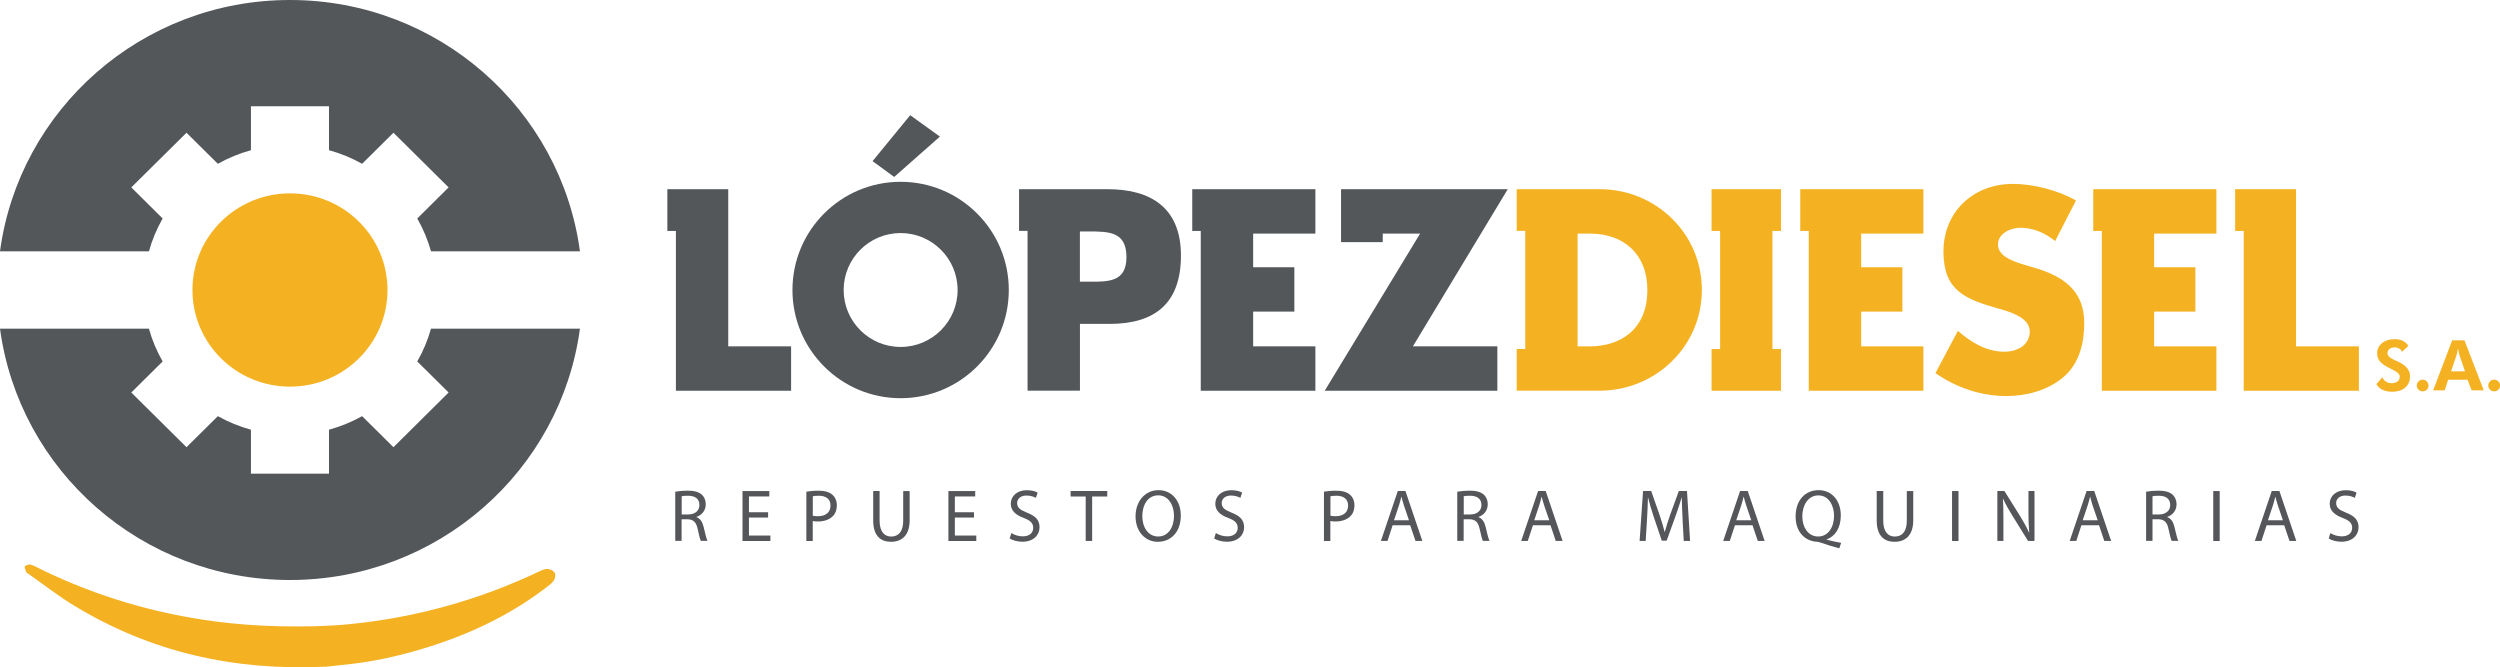 <?xml version="1.0" encoding="UTF-8"?> <svg xmlns="http://www.w3.org/2000/svg" id="Capa_1" viewBox="0 0 500 133.46"><defs><style> .cls-1 { fill: #f4b223; } .cls-2 { fill: #53575a; } .cls-3 { fill: #54565a; } </style></defs><g><path class="cls-2" d="M32.53,43.7l-6.27-6.22,11.04-10.93,6.27,6.21c2.06-1.16,4.28-2.08,6.62-2.72v-8.79h15.61v8.79c2.34.64,4.55,1.56,6.62,2.72l6.27-6.21,11.03,10.93-6.27,6.22c1.17,2.05,2.1,4.24,2.75,6.56h29.79C112.17,21.89,87.67,0,57.99,0S3.82,21.89,0,50.26h29.79c.64-2.31,1.57-4.51,2.74-6.56ZM83.45,72.29l6.27,6.21-11.03,10.94-6.27-6.21c-2.07,1.15-4.28,2.07-6.62,2.71v8.79h-15.61v-8.79c-2.33-.64-4.56-1.56-6.62-2.71l-6.27,6.21-11.04-10.94,6.27-6.21c-1.17-2.05-2.1-4.24-2.75-6.56H0c3.82,28.38,28.32,50.27,57.99,50.27s54.17-21.89,58-50.27h-29.79c-.65,2.31-1.57,4.51-2.75,6.56Z"></path><path class="cls-1" d="M77.5,58c0,10.68-8.73,19.33-19.5,19.33s-19.51-8.65-19.51-19.33,8.73-19.33,19.51-19.33,19.5,8.66,19.5,19.33Z"></path></g><path class="cls-2" d="M178.84,35.39l-4.33-3.16,7.53-9.19,5.94,4.28-9.14,8.07Z"></path><path class="cls-1" d="M411.03,48.22c-1.93-1.6-4.38-2.67-6.95-2.67-1.93,0-4.49,1.12-4.49,3.36s2.83,3.26,4.65,3.85l2.67.8c5.62,1.65,9.94,4.49,9.94,11.01,0,4.01-.96,8.12-4.16,10.85-3.16,2.67-7.38,3.79-11.44,3.79-5.07,0-10.05-1.71-14.16-4.59l4.49-8.45c2.62,2.3,5.72,4.17,9.3,4.17,2.46,0,5.07-1.23,5.07-4.06s-4.12-3.96-6.36-4.59c-6.58-1.88-10.9-3.58-10.9-11.39s5.83-13.52,13.9-13.52c4.06,0,9.03,1.28,12.61,3.31l-4.17,8.12Z"></path><polygon class="cls-1" points="459.21 69.27 459.21 37.84 447.03 37.84 447.03 46.19 448.74 46.19 448.74 69.81 448.74 78.15 471.78 78.15 471.78 69.29 471.78 69.27 459.21 69.27"></polygon><polygon class="cls-2" points="263.08 46.72 263.08 37.84 240.15 37.84 238.45 37.84 238.45 46.19 240.15 46.19 240.15 78.15 263.08 78.15 263.08 69.27 250.63 69.27 250.63 62.32 258.87 62.32 258.87 53.45 250.63 53.45 250.63 46.72 263.08 46.72"></polygon><path class="cls-1" d="M319.9,37.84h-16.56v8.34h1.71v23.62h-1.71v8.34h16.56c11.17,0,20.47-8.82,20.47-20.15s-9.25-20.16-20.47-20.16ZM317.87,69.27h-2.35v-22.55h2.46c6.73,0,11.49,4.06,11.49,11.28,0,7.86-5.34,11.28-11.6,11.28Z"></path><polygon class="cls-1" points="356.2 46.19 356.2 37.84 354.49 37.84 344.02 37.84 342.31 37.84 342.31 46.19 344.02 46.19 344.02 69.81 342.31 69.81 342.31 78.15 344.02 78.15 354.49 78.15 356.2 78.15 356.2 69.81 354.49 69.81 354.49 46.19 356.2 46.19"></polygon><polygon class="cls-2" points="282.58 69.27 301.55 37.84 268.21 37.84 268.21 48.42 276.55 48.42 276.55 46.72 284.02 46.72 264.94 78.15 299.47 78.15 299.47 69.27 282.58 69.27"></polygon><path class="cls-2" d="M221.55,37.84h-17.74v8.34h1.7v31.96h10.48v-13.36h5.93c9.14,0,14.27-4.17,14.27-13.68s-5.99-13.26-14.64-13.26ZM217.75,56.34h-1.77v-10.05h1.77c4.06,0,7.54.05,7.54,5.13s-3.74,4.92-7.54,4.92Z"></path><polygon class="cls-1" points="384.68 46.72 384.68 37.84 361.75 37.84 360.05 37.84 360.05 46.19 361.75 46.19 361.75 78.15 384.68 78.15 384.68 69.27 372.23 69.27 372.23 62.32 380.48 62.32 380.48 53.45 372.23 53.45 372.23 46.72 384.68 46.72"></polygon><polygon class="cls-1" points="443.28 46.72 443.28 37.84 420.36 37.84 418.65 37.84 418.65 46.19 420.36 46.19 420.36 78.15 443.28 78.15 443.28 69.27 430.83 69.27 430.83 62.32 439.08 62.32 439.08 53.45 430.83 53.45 430.83 46.72 443.28 46.72"></polygon><path class="cls-2" d="M180.12,36.36c-11.95,0-21.63,9.69-21.63,21.64s9.69,21.64,21.63,21.64,21.64-9.69,21.64-21.64-9.69-21.64-21.64-21.64ZM180.12,69.39c-6.29,0-11.39-5.1-11.39-11.39s5.1-11.39,11.39-11.39,11.4,5.1,11.4,11.39-5.1,11.39-11.4,11.39Z"></path><polygon class="cls-2" points="145.65 69.27 145.65 37.84 133.47 37.84 133.47 46.19 135.18 46.19 135.18 78.15 158.22 78.15 158.22 69.29 158.22 69.27 145.65 69.27"></polygon><g><path class="cls-3" d="M135.06,98.34c.65-.12,1.59-.21,2.45-.21,1.37,0,2.27.27,2.87.81.48.45.77,1.13.77,1.91,0,1.3-.82,2.18-1.85,2.53v.05c.74.26,1.2.98,1.44,2.01.32,1.39.56,2.36.76,2.74h-1.32c-.17-.29-.38-1.14-.65-2.39-.3-1.37-.84-1.89-2-1.94h-1.21v4.33h-1.27v-9.85ZM136.34,102.89h1.31c1.37,0,2.23-.76,2.23-1.89,0-1.29-.92-1.85-2.28-1.85-.62,0-1.04.04-1.26.1v3.64Z"></path><path class="cls-3" d="M153.62,103.51h-3.83v3.6h4.29v1.09h-5.58v-9.99h5.36v1.08h-4.07v3.16h3.83v1.07Z"></path><path class="cls-3" d="M161.28,98.33c.62-.1,1.42-.19,2.45-.19,1.26,0,2.19.29,2.77.83.53.47.87,1.2.87,2.09s-.26,1.62-.77,2.14c-.69.72-1.77,1.1-3.02,1.1-.38,0-.73-.02-1.03-.1v4h-1.28v-9.87ZM162.56,103.14c.28.08.63.1,1.05.1,1.54,0,2.49-.77,2.49-2.12s-.94-1.97-2.34-1.97c-.56,0-.99.05-1.2.1v3.88Z"></path><path class="cls-3" d="M175.92,98.21v5.93c0,2.22.99,3.17,2.31,3.17,1.46,0,2.41-.98,2.41-3.17v-5.93h1.29v5.84c0,3.06-1.6,4.31-3.74,4.31-2.03,0-3.55-1.16-3.55-4.27v-5.89h1.29Z"></path><path class="cls-3" d="M194.8,103.51h-3.83v3.6h4.29v1.09h-5.58v-9.99h5.36v1.08h-4.07v3.16h3.83v1.07Z"></path><path class="cls-3" d="M202.3,106.62c.57.37,1.39.65,2.27.65,1.31,0,2.07-.69,2.07-1.7,0-.92-.54-1.47-1.87-1.97-1.61-.59-2.61-1.45-2.61-2.85,0-1.55,1.28-2.71,3.2-2.71,1,0,1.75.23,2.17.49l-.36,1.05c-.31-.19-.97-.47-1.87-.47-1.35,0-1.87.81-1.87,1.49,0,.93.6,1.39,1.97,1.93,1.67.65,2.51,1.46,2.51,2.93s-1.12,2.89-3.45,2.89c-.95,0-2-.3-2.53-.65l.34-1.08Z"></path><path class="cls-3" d="M217.13,99.3h-3.01v-1.1h7.33v1.1h-3.02v8.89h-1.29v-8.89Z"></path><path class="cls-3" d="M236.16,103.1c0,3.42-2.07,5.26-4.6,5.26s-4.45-2.06-4.45-5.09,1.93-5.24,4.58-5.24,4.47,2.09,4.47,5.07ZM228.46,103.24c0,2.15,1.14,4.06,3.17,4.06s3.17-1.88,3.17-4.15c0-2-1.03-4.08-3.16-4.08s-3.18,1.99-3.18,4.17Z"></path><path class="cls-3" d="M243.2,106.62c.57.37,1.39.65,2.27.65,1.31,0,2.07-.69,2.07-1.7,0-.92-.53-1.47-1.87-1.97-1.61-.59-2.61-1.45-2.61-2.85,0-1.55,1.28-2.71,3.2-2.71,1,0,1.75.23,2.17.49l-.36,1.05c-.31-.19-.97-.47-1.86-.47-1.35,0-1.87.81-1.87,1.49,0,.93.61,1.39,1.97,1.93,1.67.65,2.51,1.46,2.51,2.93s-1.12,2.89-3.46,2.89c-.95,0-1.99-.3-2.53-.65l.34-1.08Z"></path><path class="cls-3" d="M264.8,98.33c.62-.1,1.43-.19,2.45-.19,1.27,0,2.19.29,2.78.83.53.47.86,1.2.86,2.09s-.26,1.62-.76,2.14c-.7.72-1.78,1.1-3.03,1.1-.38,0-.74-.02-1.03-.1v4h-1.28v-9.87ZM266.08,103.14c.28.08.64.1,1.06.1,1.54,0,2.48-.77,2.48-2.12s-.94-1.97-2.33-1.97c-.55,0-.98.05-1.2.1v3.88Z"></path><path class="cls-3" d="M278.53,105.05l-1.03,3.14h-1.32l3.38-9.99h1.53l3.38,9.99h-1.37l-1.06-3.14h-3.52ZM281.79,104.05l-.98-2.88c-.22-.66-.37-1.24-.51-1.82h-.03c-.15.58-.29,1.2-.5,1.81l-.97,2.89h3Z"></path><path class="cls-3" d="M291.46,98.34c.65-.12,1.59-.21,2.45-.21,1.37,0,2.26.27,2.87.81.49.45.77,1.13.77,1.91,0,1.3-.82,2.18-1.85,2.53v.05c.74.26,1.2.98,1.44,2.01.32,1.39.56,2.36.77,2.74h-1.33c-.16-.29-.38-1.14-.65-2.39-.3-1.37-.83-1.89-2-1.94h-1.2v4.33h-1.28v-9.85ZM292.74,102.89h1.31c1.37,0,2.24-.76,2.24-1.89,0-1.29-.94-1.85-2.28-1.85-.62,0-1.04.04-1.26.1v3.64Z"></path><path class="cls-3" d="M306.59,105.05l-1.03,3.14h-1.32l3.38-9.99h1.52l3.38,9.99h-1.37l-1.05-3.14h-3.51ZM309.85,104.05l-.99-2.88c-.22-.66-.37-1.24-.52-1.82h-.02c-.15.58-.29,1.2-.5,1.81l-.97,2.89h3Z"></path><path class="cls-3" d="M336.52,103.81c-.07-1.39-.16-3.08-.16-4.31h-.03c-.35,1.15-.74,2.41-1.25,3.79l-1.75,4.85h-.97l-1.61-4.76c-.47-1.43-.86-2.7-1.14-3.88h-.02c-.03,1.24-.1,2.9-.19,4.41l-.26,4.28h-1.22l.69-9.99h1.63l1.69,4.83c.41,1.23.74,2.33,1,3.36h.03c.26-1,.62-2.1,1.05-3.36l1.76-4.83h1.63l.62,9.99h-1.27l-.24-4.39Z"></path><path class="cls-3" d="M346.99,105.05l-1.03,3.14h-1.32l3.38-9.99h1.53l3.38,9.99h-1.37l-1.06-3.14h-3.51ZM350.25,104.05l-.98-2.88c-.22-.66-.37-1.24-.52-1.82h-.03c-.15.58-.29,1.2-.5,1.81l-.97,2.89h3Z"></path><path class="cls-3" d="M367.87,109.67c-1.34-.36-2.65-.76-3.79-1.16-.22-.07-.41-.15-.6-.15-2.37-.09-4.36-1.84-4.36-5.07s1.92-5.26,4.59-5.26,4.45,2.1,4.45,5.05c0,2.58-1.18,4.21-2.83,4.8v.06c.99.25,2.06.49,2.9.63l-.37,1.09ZM366.81,103.16c0-2.02-1.03-4.08-3.13-4.08s-3.22,2.02-3.22,4.18,1.15,4.04,3.17,4.04,3.18-1.88,3.18-4.15Z"></path><path class="cls-3" d="M376.65,98.21v5.93c0,2.22.98,3.17,2.3,3.17,1.46,0,2.41-.98,2.41-3.17v-5.93h1.29v5.84c0,3.06-1.6,4.31-3.75,4.31-2.03,0-3.56-1.16-3.56-4.27v-5.89h1.29Z"></path><path class="cls-3" d="M391.7,98.21v9.99h-1.29v-9.99h1.29Z"></path><path class="cls-3" d="M399.47,108.19v-9.99h1.41l3.16,5.05c.72,1.17,1.3,2.22,1.76,3.25l.04-.02c-.12-1.33-.15-2.54-.15-4.1v-4.18h1.21v9.99h-1.29l-3.14-5.07c-.69-1.11-1.35-2.25-1.83-3.33h-.05c.08,1.27.09,2.47.09,4.13v4.27h-1.21Z"></path><path class="cls-3" d="M416.28,105.05l-1.02,3.14h-1.32l3.38-9.99h1.53l3.38,9.99h-1.37l-1.05-3.14h-3.52ZM419.54,104.05l-.99-2.88c-.22-.66-.36-1.24-.51-1.82h-.03c-.14.58-.29,1.2-.5,1.81l-.97,2.89h2.99Z"></path><path class="cls-3" d="M429.22,98.34c.65-.12,1.59-.21,2.45-.21,1.36,0,2.26.27,2.86.81.49.45.78,1.13.78,1.91,0,1.3-.82,2.18-1.85,2.53v.05c.75.26,1.21.98,1.44,2.01.33,1.39.56,2.36.77,2.74h-1.33c-.16-.29-.38-1.14-.64-2.39-.29-1.37-.84-1.89-1.99-1.94h-1.21v4.33h-1.28v-9.85ZM430.5,102.89h1.3c1.37,0,2.24-.76,2.24-1.89,0-1.29-.93-1.85-2.28-1.85-.62,0-1.05.04-1.26.1v3.64Z"></path><path class="cls-3" d="M443.94,98.21v9.99h-1.29v-9.99h1.29Z"></path><path class="cls-3" d="M453.32,105.05l-1.03,3.14h-1.32l3.38-9.99h1.53l3.38,9.99h-1.36l-1.06-3.14h-3.51ZM456.58,104.05l-.98-2.88c-.22-.66-.37-1.24-.52-1.82h-.02c-.15.58-.3,1.2-.5,1.81l-.97,2.89h3Z"></path><path class="cls-3" d="M466.09,106.62c.57.37,1.39.65,2.27.65,1.31,0,2.07-.69,2.07-1.7,0-.92-.53-1.47-1.87-1.97-1.61-.59-2.62-1.45-2.62-2.85,0-1.55,1.28-2.71,3.2-2.71,1,0,1.75.23,2.17.49l-.35,1.05c-.31-.19-.97-.47-1.86-.47-1.36,0-1.87.81-1.87,1.49,0,.93.6,1.39,1.97,1.93,1.67.65,2.51,1.46,2.51,2.93s-1.11,2.89-3.45,2.89c-.95,0-1.99-.3-2.52-.65l.34-1.08Z"></path></g><g><path class="cls-1" d="M475.29,76.8l1.19-1.35c.14.37.39.66.72.87.33.22.7.32,1.12.32.5,0,.9-.12,1.19-.35.29-.24.44-.56.44-.96,0-.48-.48-.95-1.46-1.41-.31-.15-.56-.27-.74-.37-.88-.45-1.48-.9-1.82-1.34-.34-.43-.5-.95-.5-1.55,0-.83.33-1.5.98-2.04.66-.53,1.5-.79,2.54-.79.6,0,1.13.1,1.57.32.44.21.83.54,1.17,1l-1.27,1.21c-.15-.29-.35-.51-.6-.66-.26-.14-.55-.22-.9-.22-.42,0-.77.11-1.03.32-.26.22-.39.49-.39.83,0,.53.51,1.01,1.55,1.45.2.09.36.15.47.2.85.39,1.48.83,1.88,1.31.41.49.61,1.04.61,1.67,0,.94-.32,1.69-.97,2.25-.63.56-1.5.84-2.58.84-.76,0-1.42-.13-1.97-.4-.54-.26-.95-.64-1.22-1.14Z"></path><path class="cls-1" d="M483.36,77.11c0-.33.11-.61.34-.83.23-.24.51-.35.83-.35s.6.12.83.35c.23.23.34.51.34.83s-.11.6-.33.82c-.23.23-.51.34-.84.34s-.6-.12-.83-.34c-.23-.23-.34-.5-.34-.82Z"></path><path class="cls-1" d="M486.63,78.07l3.81-10.01h2.45l3.86,10.01h-2.43l-.81-2.13h-3.88l-.69,2.13h-2.3ZM493,74.26l-1.12-3.23c-.03-.1-.07-.26-.12-.49-.05-.23-.1-.52-.16-.86-.06.33-.12.62-.17.87-.06.26-.1.43-.13.52l-1.08,3.19h2.77Z"></path><path class="cls-1" d="M497.65,77.11c0-.33.12-.61.35-.83.23-.24.51-.35.83-.35s.6.12.83.35c.24.23.35.51.35.83s-.11.6-.34.82c-.23.23-.51.34-.84.34s-.6-.12-.83-.34c-.23-.23-.35-.5-.35-.82Z"></path></g><path class="cls-1" d="M65.08,133.34c-18.54.87-34.99-3-50.09-12.11-3.22-1.94-6.2-4.28-9.28-6.44-.17-.12-.39-.23-.46-.4-.15-.37-.42-.97-.28-1.12.26-.26.85-.44,1.2-.33.8.25,1.54.69,2.31,1.06,10.99,5.32,22.57,8.72,34.67,10.3,4.22.55,8.49.86,12.75.95,4.56.09,9.15.05,13.68-.39,13.39-1.28,26.19-4.83,38.34-10.61.52-.24,1.12-.51,1.65-.46.5.05,1.19.39,1.39.8.2.4.06,1.18-.23,1.57-.46.61-1.14,1.07-1.77,1.55-7.57,5.74-16.08,9.6-25.17,12.26-4.52,1.32-9.11,2.34-13.8,2.85-1.95.21-3.9.43-4.91.54"></path></svg> 